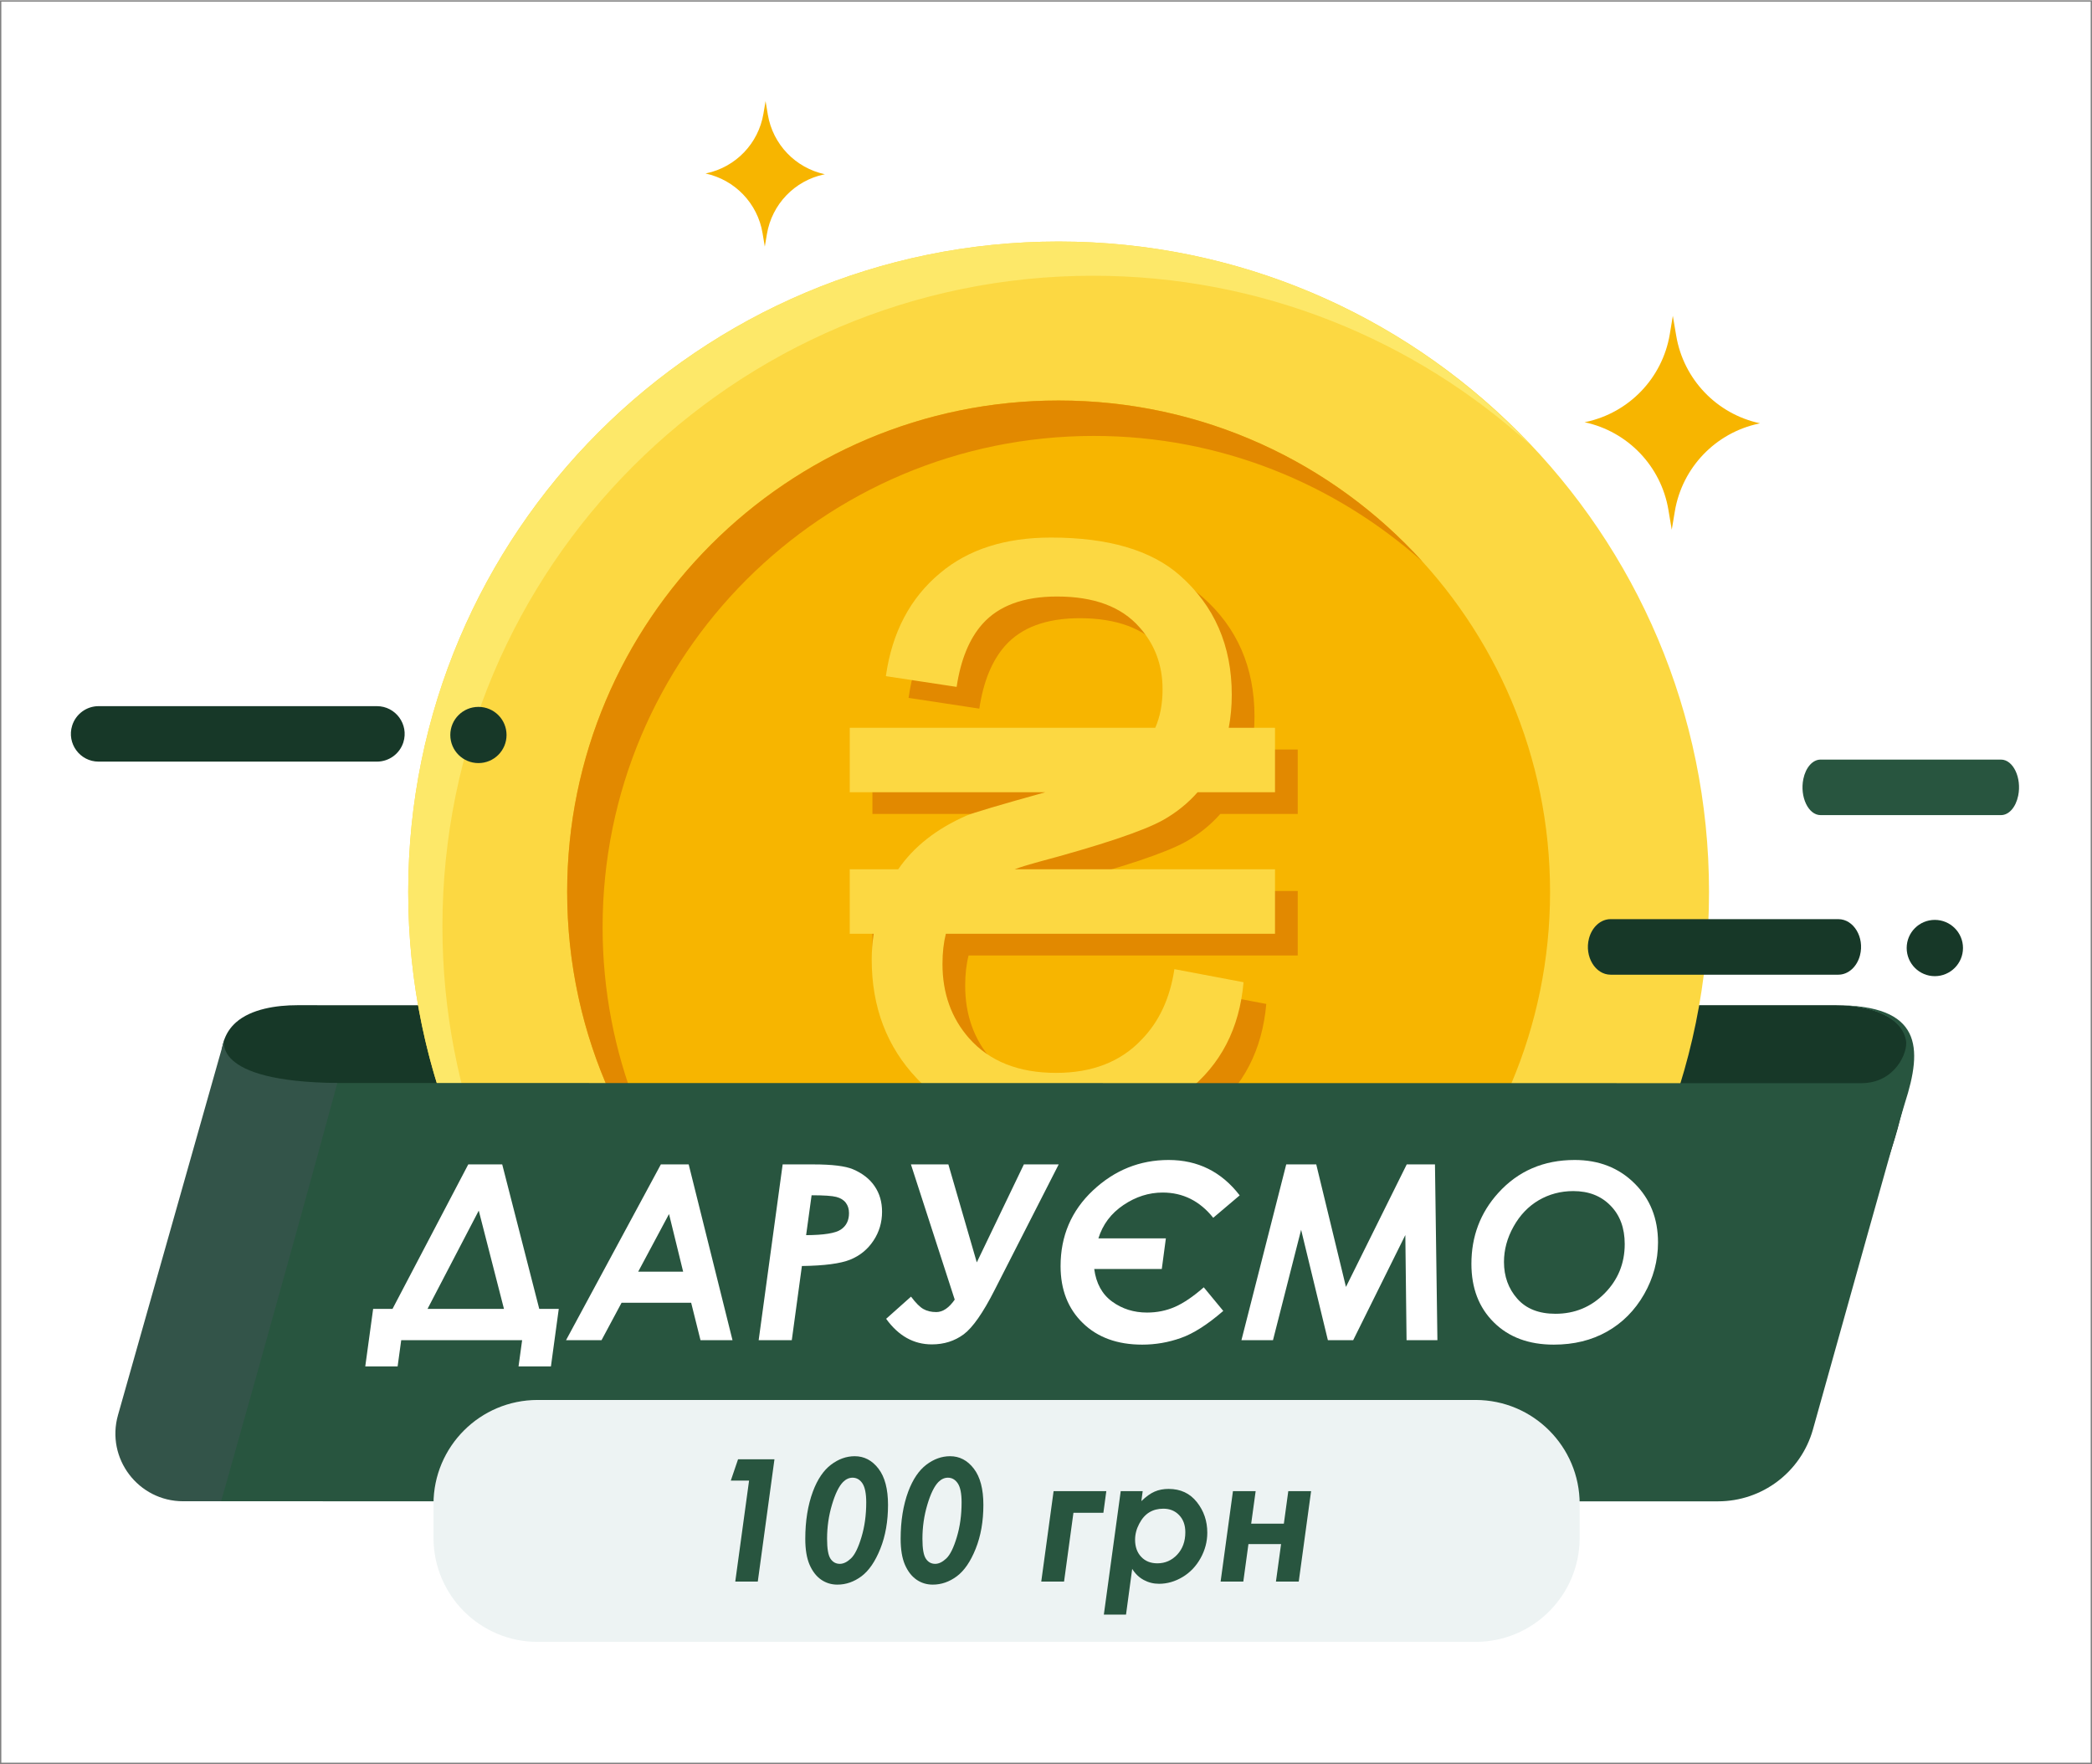 <?xml version="1.0" encoding="UTF-8"?>
<!DOCTYPE svg PUBLIC "-//W3C//DTD SVG 1.1//EN" "http://www.w3.org/Graphics/SVG/1.1/DTD/svg11.dtd">
<!-- Creator: CorelDRAW 2019 (64-Bit) -->
<svg xmlns="http://www.w3.org/2000/svg" xml:space="preserve" width="600px" height="506px" version="1.1" style="shape-rendering:geometricPrecision; text-rendering:geometricPrecision; image-rendering:optimizeQuality; fill-rule:evenodd; clip-rule:evenodd"
viewBox="0 0 600 505.83"
 xmlns:xlink="http://www.w3.org/1999/xlink">
 <rect x="0" y="0" width="600" height="505.83" fill="#808080" stroke="none"/>
 <defs>
  <style type="text/css">
   <![CDATA[
    .fil1 {fill:#173828}
    .fil8 {fill:#28553F}
    .fil9 {fill:#335449}
    .fil5 {fill:#E28900}
    .fil10 {fill:#EDF3F3}
    .fil4 {fill:#F7B500}
    .fil2 {fill:#FCD842}
    .fil3 {fill:#FDE869}
    .fil0 {fill:white}
    .fil11 {fill:#28553F;fill-rule:nonzero}
    .fil6 {fill:#E28900;fill-rule:nonzero}
    .fil7 {fill:#FCD842;fill-rule:nonzero}
    .fil12 {fill:white;fill-rule:nonzero}
   ]]>
  </style>
 </defs>
 <g id="Слой_x0020_1">
  <polygon class="fil0" points="0.38,505.46 599.62,505.46 599.62,0.38 0.38,0.38 "/>
  <path class="fil1" d="M544.24 323.68c-3.08,11.53 -22.02,63.46 -28.65,84.11 -6.2,19.28 -3.74,-44.05 -9.92,-24.77 -0.99,3.06 -14.29,6.21 -16.85,8.16 -2.78,2.16 -7.26,7.16 -10.78,7.15 -29.72,-0.16 -6.54,-7 -36.26,-7.15 -15.03,-0.08 -18.79,5.75 -33.82,5.68 -7.52,-0.04 -16.92,1.5 -24.44,1.47 -6.56,-0.04 -55.91,-8.81 -62.15,-10.47 2.98,-16.44 25.88,26.51 30.59,10.47 4.85,-16.54 -25.41,6.6 -20.56,-9.92 9.8,-33.4 19.59,-66.8 29.39,-100.19 55.17,0 110.34,-0.01 165.52,-0.02 5.86,0 13.17,1.05 17.55,4.95 6.24,5.55 4.29,14.61 2.34,22.74 -0.63,2.61 -1.28,5.2 -1.96,7.79l0 0 0 0z"/>
  <path class="fil1" d="M67.3 323.68c3.07,11.54 22.01,63.47 28.64,84.11 6.19,19.28 3.73,-44.05 9.92,-24.77 0.99,3.07 14.29,6.21 16.83,8.16 2.79,2.16 7.26,7.17 10.8,7.15 29.71,-0.16 6.53,-6.99 36.24,-7.15 15.04,-0.07 18.8,5.75 33.84,5.68 7.51,-0.04 16.91,1.5 24.43,1.47 6.57,-0.04 55.92,-8.81 62.14,-10.47 -2.97,-16.44 -25.88,26.51 -30.58,10.47 -4.85,-16.53 25.41,6.6 20.57,-9.92 -9.8,-33.39 -19.6,-66.79 -29.39,-100.18 -55.17,-0.01 -110.35,-0.02 -165.52,-0.02 -5.86,0 -13.17,1.05 -17.55,4.94 -6.25,5.55 -4.3,14.62 -2.35,22.74 0.62,2.62 1.29,5.2 1.98,7.79l0 0 0 0z"/>
  <path class="fil2" d="M490.16 255.73c0,103.03 -83.51,186.55 -186.54,186.55 -103.02,0 -186.54,-83.52 -186.54,-186.55 0,-103.02 83.52,-186.54 186.54,-186.54 103.03,0 186.54,83.52 186.54,186.54z"/>
  <path class="fil3" d="M438.86 127.48c-33.12,-30.13 -77.1,-48.48 -125.34,-48.48 -103.07,0 -186.63,83.56 -186.63,186.63 0,48.24 18.35,92.21 48.48,125.33 -35.9,-33.82 -58.29,-81.94 -58.29,-135.26 0,-102.96 83.56,-186.51 186.51,-186.51 53.32,0 101.45,22.39 135.27,58.29z"/>
  <path class="fil4" d="M444.57 255.73c0,77.84 -63.1,140.95 -140.95,140.95 -77.84,0 -140.95,-63.11 -140.95,-140.95 0,-77.84 63.11,-140.95 140.95,-140.95 77.85,0 140.95,63.11 140.95,140.95z"/>
  <path class="fil5" d="M407.93 160.94c-25.05,-22.27 -57.93,-36 -94.18,-36 -77.9,0 -140.92,63.01 -140.92,140.91 0,36.25 13.74,69.14 36.01,94.18 -28.39,-25.73 -46.17,-62.89 -46.17,-104.33 0,-77.79 63.14,-140.92 140.92,-140.92 41.44,0 78.6,17.77 104.34,46.16z"/>
  <g id="_2064568832784">
   <path class="fil6" d="M372.2 273.94l-94.4 0c-0.64,2.48 -0.98,5.38 -0.98,8.68 0,8.34 2.53,15.44 7.6,21.23 5.86,6.66 14.2,10 24.99,10 10.37,0 18.56,-3.19 24.57,-9.59 4.99,-5.14 8.12,-11.87 9.35,-20.17l19.85 3.76c-1.17,13.26 -6.58,23.7 -16.24,31.3 -9.61,7.59 -22.06,11.38 -37.31,11.38 -7.55,0 -15.03,-1.36 -22.43,-4.06 -7.4,-2.7 -13.27,-6.35 -17.59,-10.89 -8.72,-9.13 -13.07,-20.6 -13.07,-34.28 0,-2.32 0.18,-4.81 0.56,-7.36l-6.88 0 0 -18.49 13.9 0c4.48,-6.49 10.98,-11.6 19.55,-15.36 1.83,-0.79 9.39,-3.05 22.66,-6.73l-56.11 0 0 -18.49 87.62 0c1.4,-3.16 2.11,-6.84 2.11,-11.04 0,-6.92 -2.22,-12.85 -6.61,-17.78 -5.18,-5.9 -13.08,-8.83 -23.63,-8.83 -9.62,0 -16.76,2.63 -21.46,7.93 -3.72,4.21 -6.2,10.18 -7.37,18l-20.29 -3.08c1.77,-12.56 6.95,-22.43 15.59,-29.62 8.09,-6.76 18.64,-10.14 31.76,-10.14 16.42,0 28.71,3.61 36.9,10.78 9.96,8.76 14.96,20.19 14.96,34.31 0,3.31 -0.3,6.47 -0.87,9.47l13.27 0 0 18.49 -22.21 0c-2.79,3.15 -6.09,5.82 -9.89,7.96 -5.67,3.16 -17.88,7.26 -36.64,12.26 -2.13,0.59 -4.13,1.19 -5.93,1.87l74.67 0 0 18.49z"/>
   <path class="fil7" d="M365.68 267.72l-94.4 0c-0.63,2.48 -0.97,5.37 -0.97,8.68 0,8.34 2.51,15.45 7.59,21.24 5.86,6.64 14.21,9.98 24.98,9.98 10.38,0 18.57,-3.19 24.58,-9.58 5,-5.14 8.12,-11.87 9.36,-20.17l19.84 3.75c-1.17,13.27 -6.57,23.72 -16.23,31.3 -9.62,7.59 -22.06,11.39 -37.32,11.39 -7.55,0 -15.03,-1.35 -22.43,-4.06 -7.4,-2.7 -13.27,-6.35 -17.59,-10.89 -8.72,-9.14 -13.08,-20.59 -13.08,-34.27 0,-2.34 0.19,-4.81 0.57,-7.37l-6.87 0 0 -18.49 13.9 0c4.47,-6.5 10.97,-11.61 19.54,-15.37 1.84,-0.79 9.39,-3.04 22.66,-6.73l-56.1 0 0 -18.48 87.62 0c1.4,-3.16 2.1,-6.84 2.1,-11.05 0,-6.91 -2.21,-12.85 -6.61,-17.77 -5.18,-5.91 -13.07,-8.83 -23.64,-8.83 -9.61,0 -16.75,2.63 -21.45,7.92 -3.72,4.21 -6.19,10.19 -7.36,18l-20.3 -3.08c1.77,-12.54 6.96,-22.43 15.6,-29.6 8.08,-6.77 18.64,-10.15 31.75,-10.15 16.42,0 28.71,3.61 36.9,10.79 9.96,8.75 14.96,20.17 14.96,34.3 0,3.31 -0.3,6.46 -0.87,9.47l13.27 0 0 18.49 -22.21 0c-2.78,3.16 -6.08,5.82 -9.89,7.97 -5.66,3.15 -17.88,7.25 -36.63,12.25 -2.14,0.6 -4.13,1.2 -5.94,1.87l74.67 0 0 18.49 0 0z"/>
  </g>
  <path class="fil8" d="M526.35 288.21c6.68,-0.08 18.64,1.88 20.29,10.03 0.69,3.42 -3.11,12.33 -12.77,12.33 -0.66,0 -457.61,-0.05 -457.61,-0.05l-29.06 97.9c0,0 -2.76,22.06 15.47,22.06 96.87,0 409.71,0.01 409.71,0.02l20.36 0c12.68,0 23.79,-8.41 27.22,-20.6 8.78,-31.19 24.14,-86.63 26.37,-93.61 5.15,-15.97 4.95,-28.14 -19.98,-28.08l0 0 0 0z"/>
  <path class="fil9" d="M64.41 297.83c0,0 -4.55,12.32 32.35,12.69 -16.4,60.27 -33.34,119.96 -33.34,119.96l-10.89 0c-12.88,0 -22.2,-12.31 -18.69,-24.71l30.57 -107.94 0 0z"/>
  <path class="fil10" d="M423.21 470.81l-269.03 0c-16.48,0 -29.85,-13.37 -29.85,-29.86l0 -9.67c0,-16.49 13.37,-29.85 29.85,-29.85l269.03 0c16.48,0 29.85,13.36 29.85,29.85l0 9.67c0,16.49 -13.37,29.86 -29.85,29.86z"/>
  <path class="fil1" d="M108.09 218.35l-79.81 0c-5.36,0 -9.19,-5.21 -7.58,-10.34 1.04,-3.31 4.11,-5.57 7.58,-5.57l79.81 0c5.38,0 9.21,5.22 7.6,10.36 -1.05,3.31 -4.12,5.55 -7.6,5.55z"/>
  <path class="fil1" d="M145.28 210.71c0,4.46 -3.61,8.06 -8.06,8.06 -4.46,0 -8.07,-3.6 -8.07,-8.06 0,-4.46 3.61,-8.06 8.07,-8.06 4.45,0 8.06,3.6 8.06,8.06z"/>
  <path class="fil1" d="M527.25 279.46l-65.32 0c-4.4,0 -7.53,-5.23 -6.21,-10.35 0.86,-3.32 3.37,-5.58 6.21,-5.58l65.32 0c4.41,0 7.54,5.23 6.21,10.36 -0.85,3.31 -3.37,5.57 -6.21,5.57z"/>
  <path class="fil8" d="M573.91 233.69l-51.77 0c-3.49,0 -5.98,-5.23 -4.93,-10.36 0.68,-3.3 2.67,-5.56 4.93,-5.56l51.77 0c3.48,0 5.97,5.22 4.92,10.35 -0.68,3.32 -2.66,5.57 -4.92,5.57z"/>
  <path class="fil1" d="M563 271.8c0,4.46 -3.63,8.08 -8.08,8.08 -4.46,0 -8.07,-3.62 -8.07,-8.08 0,-4.45 3.61,-8.06 8.07,-8.06 4.45,0 8.08,3.61 8.08,8.06z"/>
  <path class="fil4" d="M504.45 121.4l0.35 -0.08c-12.41,-2.64 -21.95,-12.6 -24.05,-25.12l-0.97 -5.7 -0.88 5.31c-2.11,12.52 -11.66,22.49 -24.08,25.13l-0.36 0.07c12.41,2.65 21.95,12.61 24.05,25.12l0.96 5.71 0.89 -5.31c2.11,-12.52 11.66,-22.49 24.09,-25.13l0 0 0 0z"/>
  <path class="fil4" d="M236.33 49.94l0.25 -0.05c-8.44,-1.81 -14.93,-8.58 -16.36,-17.09l-0.65 -3.89 -0.61 3.61c-1.43,8.53 -7.92,15.3 -16.37,17.1l-0.25 0.05c8.44,1.8 14.94,8.58 16.36,17.08l0.65 3.89 0.61 -3.62c1.44,-8.51 7.92,-15.29 16.37,-17.08l0 0z"/>
  <polygon class="fil11" points="211.68,418.44 222.12,418.44 217.34,453.51 210.88,453.51 214.84,424.55 209.6,424.55 "/>
  <path id="1" class="fil11" d="M245.14 417.56c2.71,0 4.99,1.19 6.81,3.57 1.83,2.38 2.74,5.84 2.74,10.4 0,4.69 -0.73,8.87 -2.2,12.55 -1.47,3.68 -3.28,6.32 -5.42,7.92 -2.15,1.59 -4.44,2.39 -6.89,2.39 -1.75,0 -3.31,-0.48 -4.68,-1.43 -1.38,-0.96 -2.48,-2.38 -3.31,-4.28 -0.82,-1.9 -1.23,-4.38 -1.23,-7.42 0,-5.12 0.73,-9.65 2.19,-13.59 1.31,-3.5 3.05,-6.05 5.18,-7.67 2.14,-1.62 4.4,-2.44 6.81,-2.44zm-0.62 6.16c-0.97,0 -1.87,0.4 -2.7,1.21 -1.2,1.21 -2.27,3.39 -3.2,6.53 -0.94,3.14 -1.41,6.4 -1.41,9.79 0,2.8 0.32,4.7 0.97,5.69 0.66,0.99 1.55,1.49 2.69,1.49 1.03,0 2.1,-0.52 3.19,-1.55 1.1,-1.04 2.1,-3.07 3.01,-6.11 0.92,-3.04 1.37,-6.36 1.37,-9.97 0,-2.54 -0.37,-4.36 -1.09,-5.45 -0.73,-1.09 -1.68,-1.63 -2.83,-1.63z"/>
  <path id="2" class="fil11" d="M272.49 417.56c2.72,0 4.99,1.19 6.81,3.57 1.83,2.38 2.74,5.84 2.74,10.4 0,4.69 -0.73,8.87 -2.2,12.55 -1.47,3.68 -3.27,6.32 -5.42,7.92 -2.14,1.59 -4.44,2.39 -6.89,2.39 -1.75,0 -3.31,-0.48 -4.68,-1.43 -1.38,-0.96 -2.48,-2.38 -3.31,-4.28 -0.82,-1.9 -1.23,-4.38 -1.23,-7.42 0,-5.12 0.73,-9.65 2.19,-13.59 1.32,-3.5 3.05,-6.05 5.18,-7.67 2.14,-1.62 4.41,-2.44 6.81,-2.44zm-0.62 6.16c-0.97,0 -1.87,0.4 -2.7,1.21 -1.2,1.21 -2.27,3.39 -3.2,6.53 -0.94,3.14 -1.41,6.4 -1.41,9.79 0,2.8 0.32,4.7 0.98,5.69 0.65,0.99 1.54,1.49 2.68,1.49 1.04,0 2.1,-0.52 3.19,-1.55 1.1,-1.04 2.1,-3.07 3.01,-6.11 0.92,-3.04 1.37,-6.36 1.37,-9.97 0,-2.54 -0.36,-4.36 -1.09,-5.45 -0.73,-1.09 -1.68,-1.63 -2.83,-1.63z"/>
  <polygon id="3" class="fil11" points="302.18,427.58 317.3,427.58 316.46,433.78 307.87,433.78 305.18,453.51 298.64,453.51 "/>
  <path id="4" class="fil11" d="M322.95 462.99l-6.36 0 4.84 -35.41 6.3 0 -0.38 2.86c1.36,-1.32 2.64,-2.23 3.83,-2.74 1.18,-0.51 2.51,-0.76 3.99,-0.76 3.41,0 6.11,1.26 8.1,3.78 2,2.52 2.99,5.44 2.99,8.77 0,2.56 -0.64,4.99 -1.92,7.3 -1.29,2.32 -3,4.12 -5.17,5.42 -2.16,1.29 -4.41,1.94 -6.75,1.94 -1.58,0 -3.05,-0.37 -4.4,-1.1 -1.34,-0.73 -2.44,-1.79 -3.3,-3.18l-1.77 13.12zm10.69 -30.38c-1.53,0 -2.86,0.35 -4.02,1.05 -1.15,0.7 -2.12,1.8 -2.89,3.29 -0.79,1.49 -1.18,3.02 -1.18,4.57 0,2.03 0.59,3.67 1.76,4.91 1.17,1.24 2.72,1.85 4.63,1.85 2.23,0 4.13,-0.83 5.69,-2.49 1.55,-1.66 2.33,-3.8 2.33,-6.43 0,-2.02 -0.58,-3.65 -1.76,-4.89 -1.19,-1.25 -2.7,-1.86 -4.56,-1.86z"/>
  <polygon id="5" class="fil11" points="356.59,453.51 350.08,453.51 353.62,427.58 360.13,427.58 358.85,436.9 368.22,436.9 369.49,427.58 376.03,427.58 372.49,453.51 365.95,453.51 367.42,442.77 358.06,442.77 "/>
  <path class="fil12" d="M134.3 333.87l9.74 0 10.62 41.43 5.6 0 -2.25 16.51 -9.29 0 1.03 -7.52 -34.68 0 -1.03 7.52 -9.28 0 2.26 -16.51 5.56 0 21.72 -41.43zm3.01 13.25l-14.69 28.18 21.92 0 -7.23 -28.18z"/>
  <path id="1" class="fil12" d="M189.54 333.87l7.98 0 12.57 50.42 -9.18 0 -2.68 -10.74 -19.96 0 -5.75 10.74 -10.18 0 27.2 -50.42zm6.39 30.76l-4.05 -16.53 -8.84 16.53 12.89 0z"/>
  <path id="2" class="fil12" d="M224.47 333.87l8.84 0c5.36,0 9.15,0.47 11.35,1.4 2.73,1.17 4.8,2.79 6.2,4.87 1.42,2.08 2.12,4.52 2.12,7.31 0,3.06 -0.83,5.84 -2.48,8.31 -1.65,2.48 -3.86,4.29 -6.64,5.42 -2.78,1.13 -7.39,1.74 -13.87,1.83l-2.9 21.28 -9.5 0 6.88 -50.42zm6.73 20.29c5.09,-0.02 8.42,-0.56 9.97,-1.61 1.56,-1.05 2.33,-2.62 2.33,-4.71 0,-1.17 -0.3,-2.15 -0.91,-2.96 -0.61,-0.81 -1.51,-1.36 -2.72,-1.68 -1.19,-0.32 -3.56,-0.48 -7.1,-0.48l-1.57 11.44z"/>
  <path id="3" class="fil12" d="M273.82 372.65l-12.56 -38.78 10.74 0 8.15 28.1 13.5 -28.1 9.99 0 -18.4 36.07c-3.3,6.5 -6.25,10.71 -8.83,12.65 -2.6,1.93 -5.65,2.9 -9.15,2.9 -5.22,0 -9.58,-2.45 -13.11,-7.34l7.14 -6.36c1.35,1.81 2.54,3 3.57,3.57 1.03,0.58 2.25,0.86 3.67,0.86 1.88,0 3.64,-1.2 5.29,-3.57z"/>
  <path id="4" class="fil12" d="M345.25 369.12l5.59 6.77c-4.51,3.91 -8.56,6.5 -12.16,7.76 -3.59,1.28 -7.29,1.91 -11.09,1.91 -7.12,0 -12.81,-2.07 -17.05,-6.21 -4.24,-4.13 -6.36,-9.57 -6.36,-16.31 0,-8.66 3.1,-15.9 9.3,-21.72 6.2,-5.81 13.42,-8.72 21.69,-8.72 8.39,0 15.18,3.39 20.38,10.15l-7.59 6.43c-3.85,-4.82 -8.68,-7.24 -14.5,-7.24 -3.97,0 -7.72,1.2 -11.26,3.59 -3.54,2.38 -5.93,5.57 -7.17,9.55l19.35 0 -1.17 8.78 -19.38 0c0.55,4.14 2.27,7.27 5.15,9.36 2.89,2.1 6.21,3.14 10,3.14 2.85,0 5.52,-0.54 8.01,-1.63 2.48,-1.09 5.24,-2.96 8.26,-5.61z"/>
  <polygon id="5" class="fil12" points="368.9,333.87 377.51,333.87 386.03,369.01 403.46,333.87 411.56,333.87 412.26,384.29 403.41,384.29 403.06,354.13 388.1,384.29 380.85,384.29 373.17,352.62 365.1,384.29 356.05,384.29 "/>
  <path id="6" class="fil12" d="M451.61 332.6c6.93,0 12.66,2.23 17.16,6.69 4.51,4.46 6.76,10.11 6.76,16.96 0,5.25 -1.34,10.22 -3.99,14.86 -2.67,4.65 -6.22,8.22 -10.64,10.71 -4.43,2.5 -9.51,3.74 -15.26,3.74 -7.17,0 -12.91,-2.13 -17.19,-6.38 -4.3,-4.25 -6.44,-9.84 -6.44,-16.79 0,-7.89 2.56,-14.66 7.69,-20.33 5.71,-6.31 13.02,-9.46 21.91,-9.46zm-0.37 8.92c-3.62,0 -6.92,0.88 -9.92,2.62 -2.98,1.76 -5.39,4.27 -7.22,7.55 -1.84,3.28 -2.75,6.68 -2.75,10.16 0,4.15 1.28,7.66 3.82,10.54 2.54,2.88 6.19,4.32 10.95,4.32 5.52,0 10.21,-1.94 14.07,-5.83 3.85,-3.89 5.79,-8.6 5.79,-14.16 0,-4.6 -1.36,-8.28 -4.08,-11.04 -2.71,-2.78 -6.26,-4.16 -10.66,-4.16z"/>
 </g>
</svg>
